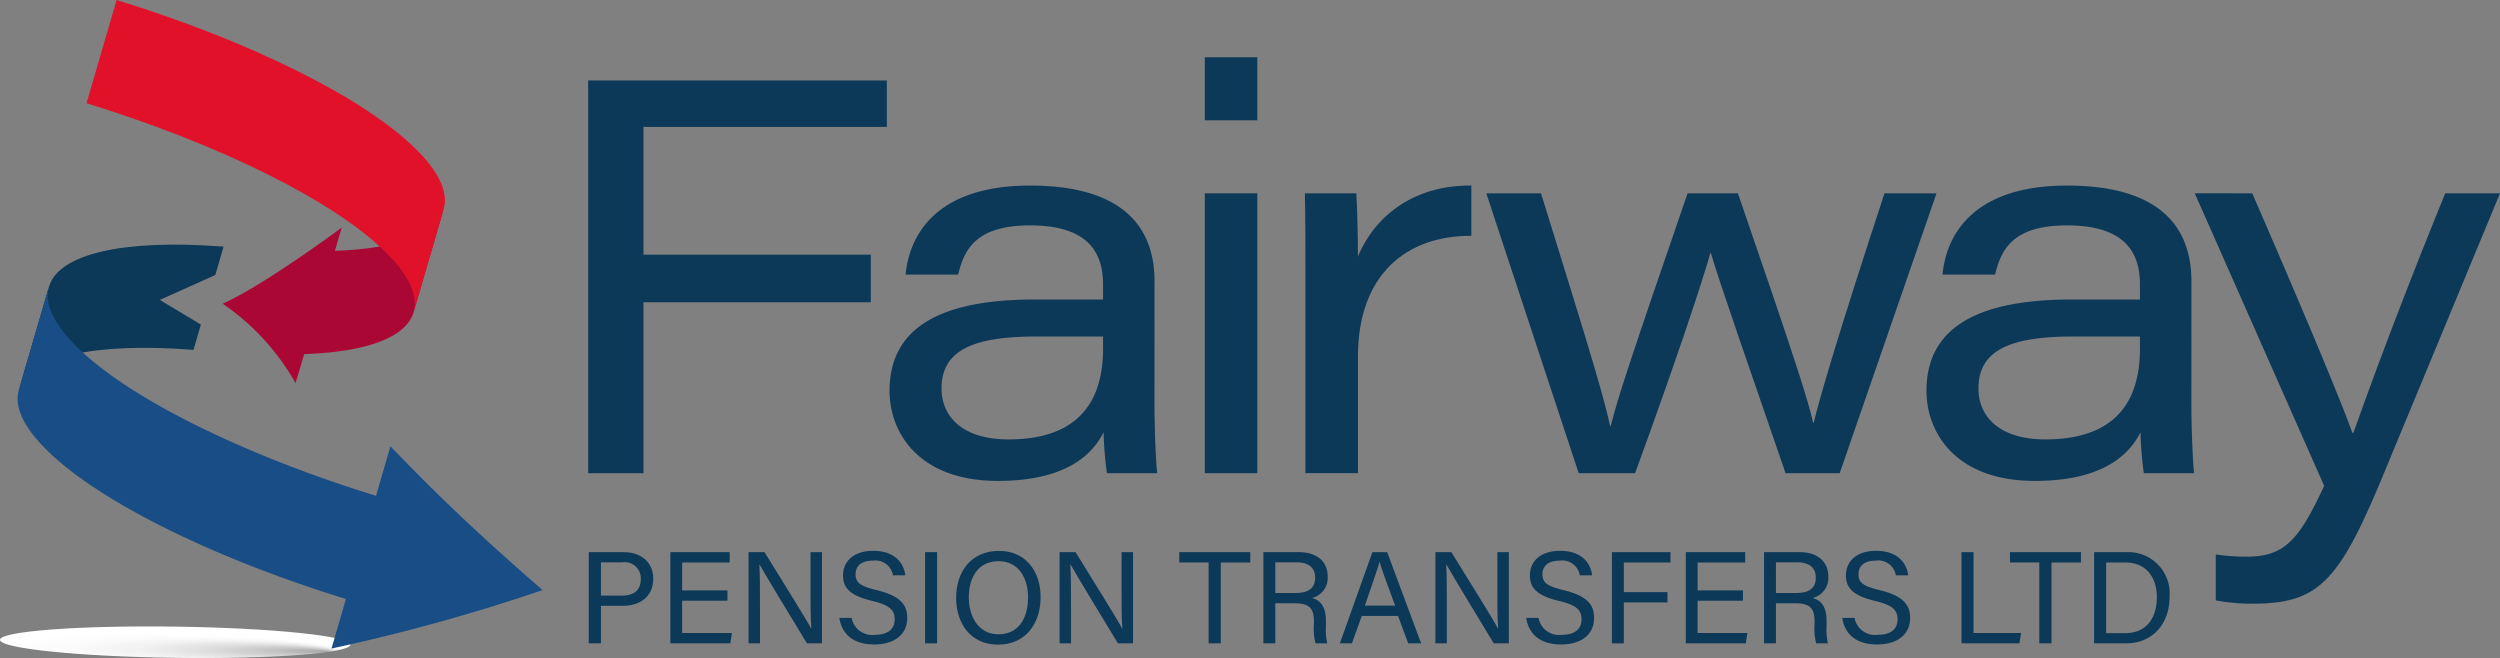 <svg xmlns="http://www.w3.org/2000/svg" xmlns:xlink="http://www.w3.org/1999/xlink" viewBox="0 0 240 63.171"><rect x="0" y="0" width="240" height="63.171" fill="#808080" stroke="none"/><defs><style>.cls-1{isolation:isolate;}.cls-2{mix-blend-mode:multiply;fill:url(#radial-gradient);}.cls-3{fill:#0d3959;}.cls-4{fill:#ab0735;}.cls-5{fill:#184d85;}.cls-6{fill:#e1112a;}</style><radialGradient id="radial-gradient" cx="1138.829" cy="-5120.444" fx="1123.425" r="17.221" gradientTransform="matrix(-0.976, -0.013, -0.001, 0.087, 1962.368, 790.327)" gradientUnits="userSpaceOnUse"><stop offset="0" stop-color="#a6a6a6"/><stop offset="0.175" stop-color="#c5c5c5"/><stop offset="0.366" stop-color="#dedede"/><stop offset="0.564" stop-color="#f1f1f1"/><stop offset="0.77" stop-color="#fbfbfb"/><stop offset="1" stop-color="#fff"/></radialGradient></defs><title>fairway-pension-transfers-logo</title><g class="cls-1"><g id="Layer_1" data-name="Layer 1"><path class="cls-2" d="M839.579,329.119c-.011.827,7.51,1.6,16.8,1.728s16.828-.442,16.839-1.269-7.51-1.6-16.8-1.728S839.59,328.292,839.579,329.119Z" transform="translate(-839.579 -267.694)"/><path class="cls-3" d="M859.817,294.29c.138-.061.287-.134.436-.206l.791-2.713c-9.772-.756-15.859.738-16.766,3.85l-2.889,9.908c.908-3.113,7-4.606,16.766-3.85l.707-2.424-3.939-2.371Z" transform="translate(-839.579 -267.694)"/><path class="cls-4" d="M871.727,291.776l.665-2.241s-7.442,5.537-11.438,7.313a22.8,22.8,0,0,1,7,7.627l.828-2.789c6.079-.206,9.805-1.636,10.5-4.015q1.443-4.954,2.888-9.908C881.48,290.135,877.774,291.563,871.727,291.776Z" transform="translate(-839.579 -267.694)"/><path class="cls-5" d="M871.405,329.946l1.384-4.748c-12.62-3.891-23.963-9.41-28.969-14.548-2.11-2.166-2.865-4.03-2.431-5.521l2.889-9.908c-.435,1.491.32,3.355,2.43,5.521,5.006,5.138,16.349,10.657,28.969,14.548l1.384-4.749c3.565,3.686,7.364,7.516,14.607,13.8a179.854,179.854,0,0,1-20.263,5.61Z" transform="translate(-839.579 -267.694)"/><path class="cls-6" d="M850.772,267.694c12.621,3.89,23.963,9.41,28.969,14.548,2.11,2.166,2.866,4.029,2.431,5.521q-1.445,4.954-2.888,9.908c.434-1.492-.321-3.355-2.431-5.521-5.006-5.138-16.349-10.658-28.969-14.548Z" transform="translate(-839.579 -267.694)"/><path class="cls-3" d="M896.043,275.42h28.673v4.46H901.353v12.265h21.823v4.567H901.353v16.407h-5.31Z" transform="translate(-839.579 -267.694)"/><path class="cls-3" d="M950.409,306.482c0,2.6.159,6,.266,6.637h-4.832a33.852,33.852,0,0,1-.319-3.929c-1.38,2.76-4.46,4.672-10.141,4.672-7.593,0-10.407-4.62-10.407-8.655,0-6.849,6.264-8.761,13.964-8.761h6.531v-1.433c0-2.92-1.274-5.682-7.009-5.682-5.15,0-6.319,2.284-6.9,4.726h-5.044c.319-3.557,2.709-8.549,11.947-8.549,9.769,0,11.947,4.779,11.947,9.186ZM945.471,300h-6.425c-6.158,0-9.079,1.38-9.079,4.991,0,2.655,1.964,4.885,6.424,4.885,7.169,0,9.08-4.142,9.08-8.708Z" transform="translate(-839.579 -267.694)"/><path class="cls-3" d="M955.238,279.243V273.19h5.044v6.053Zm0,7.009h5.044v26.867h-5.044Z" transform="translate(-839.579 -267.694)"/><path class="cls-3" d="M964.9,293.579c0-2.443,0-4.885-.054-7.327h4.939c.052.8.159,3.61.159,6.053,1.752-4.142,5.628-6.85,10.885-6.8v4.832c-6.16-.053-10.885,3.664-10.885,11.575v11.2H964.9Z" transform="translate(-839.579 -267.694)"/><path class="cls-3" d="M987.516,286.252c4.885,15.717,6,19.434,6.636,22.354h.053c.691-2.762,1.86-6.319,7.381-22.354h4.832c5.469,15.876,6.743,19.857,7.222,22.035h.051c.638-2.6,2.284-8.283,6.8-22.035h4.992l-9.292,26.867h-5.2c-3.239-9.451-6.265-18.054-7.168-21.133h-.054c-.689,2.549-3.4,10.673-7.22,21.133h-5.416l-8.868-26.867Z" transform="translate(-839.579 -267.694)"/><path class="cls-3" d="M1049.953,306.482c0,2.6.159,6,.266,6.637h-4.832a33.634,33.634,0,0,1-.319-3.929c-1.38,2.76-4.46,4.672-10.141,4.672-7.593,0-10.407-4.62-10.407-8.655,0-6.849,6.264-8.761,13.964-8.761h6.531v-1.433c0-2.92-1.274-5.682-7.009-5.682-5.151,0-6.319,2.284-6.9,4.726h-5.044c.319-3.557,2.709-8.549,11.947-8.549,9.769,0,11.947,4.779,11.947,9.186ZM1045.015,300h-6.425c-6.158,0-9.079,1.38-9.079,4.991,0,2.655,1.964,4.885,6.424,4.885,7.169,0,9.08-4.142,9.08-8.708Z" transform="translate(-839.579 -267.694)"/><path class="cls-3" d="M1055.792,286.252c5.733,13.168,8.814,20.707,9.61,22.99h.105c.957-2.654,3.664-10.353,8.815-22.99h5.257l-10.567,25.486c-4.725,11.575-6.477,13.911-13.22,13.911a18.734,18.734,0,0,1-3.5-.318v-4.407a20.8,20.8,0,0,0,2.92.212c3.664,0,5.044-1.54,7.486-6.8l-12.424-28.088Z" transform="translate(-839.579 -267.694)"/><path class="cls-3" d="M896.1,320.7h3.32c1.7,0,2.869.955,2.869,2.553,0,1.7-1.234,2.6-2.944,2.6h-2.075v3.6H896.1Zm1.17,4.175h2.025c1.2,0,1.8-.577,1.8-1.6a1.547,1.547,0,0,0-1.761-1.6h-2.063Z" transform="translate(-839.579 -267.694)"/><path class="cls-3" d="M909.415,325.365h-4.353v3.095h4.781l-.152.994h-5.759V320.7h5.7v.994h-4.567v2.679h4.353Z" transform="translate(-839.579 -267.694)"/><path class="cls-3" d="M911.44,329.454V320.7h1.534c1.259,2.05,3.988,6.4,4.479,7.346h.013c-.089-1.12-.077-2.5-.077-3.925V320.7h1.1v8.755h-1.446c-1.157-1.9-4-6.579-4.541-7.56h-.025c.062.994.062,2.478.062,4.062v3.5Z" transform="translate(-839.579 -267.694)"/><path class="cls-3" d="M921.339,327.014a2,2,0,0,0,2.228,1.622c1.358,0,1.9-.641,1.9-1.472,0-.881-.427-1.371-2.176-1.785-2.063-.5-2.781-1.208-2.781-2.441,0-1.309.957-2.365,2.907-2.365,2.087,0,2.942,1.208,3.069,2.352H925.3a1.7,1.7,0,0,0-1.923-1.409c-1.071,0-1.662.479-1.662,1.309s.492,1.145,2.025,1.521c2.492.6,2.932,1.573,2.932,2.7,0,1.409-1.044,2.516-3.183,2.516-2.2,0-3.144-1.208-3.332-2.553Z" transform="translate(-839.579 -267.694)"/><path class="cls-3" d="M929.541,320.7v8.755h-1.156V320.7Z" transform="translate(-839.579 -267.694)"/><path class="cls-3" d="M939.479,325.026c0,2.415-1.346,4.553-4.1,4.553-2.579,0-4.013-1.987-4.013-4.5s1.46-4.5,4.114-4.5C937.944,320.573,939.479,322.422,939.479,325.026Zm-6.894.012c0,1.887.956,3.547,2.844,3.547,2.025,0,2.843-1.672,2.843-3.534,0-1.886-.919-3.484-2.843-3.484C933.454,321.567,932.585,323.177,932.585,325.038Z" transform="translate(-839.579 -267.694)"/><path class="cls-3" d="M941.3,329.454V320.7h1.533c1.26,2.05,3.988,6.4,4.48,7.346h.012c-.089-1.12-.076-2.5-.076-3.925V320.7h1.1v8.755H946.9c-1.158-1.9-4-6.579-4.542-7.56h-.025c.063.994.063,2.478.063,4.062v3.5Z" transform="translate(-839.579 -267.694)"/><path class="cls-3" d="M955.605,321.693h-2.818V320.7h6.818v.994h-2.83v7.761h-1.17Z" transform="translate(-839.579 -267.694)"/><path class="cls-3" d="M962.008,325.605v3.849h-1.144V320.7h3.422c1.8,0,2.753.981,2.753,2.339a2,2,0,0,1-1.5,2.064c.718.188,1.334.729,1.334,2.238v.378a5.961,5.961,0,0,0,.125,1.736h-1.131a5.84,5.84,0,0,1-.152-1.887v-.176c0-1.246-.352-1.786-1.925-1.786Zm0-.982h1.9c1.346,0,1.923-.5,1.923-1.484,0-.931-.6-1.459-1.784-1.459h-2.039Z" transform="translate(-839.579 -267.694)"/><path class="cls-3" d="M970.309,326.825l-.944,2.629h-1.158l3.121-8.755h1.421l3.258,8.755h-1.245l-.969-2.629Zm3.2-.994c-.844-2.3-1.3-3.522-1.485-4.189h-.013c-.213.743-.728,2.226-1.4,4.189Z" transform="translate(-839.579 -267.694)"/><path class="cls-3" d="M977.378,329.454V320.7h1.533c1.26,2.05,3.988,6.4,4.48,7.346h.012c-.089-1.12-.076-2.5-.076-3.925V320.7h1.1v8.755h-1.446c-1.158-1.9-4-6.579-4.542-7.56h-.025c.062.994.062,2.478.062,4.062v3.5Z" transform="translate(-839.579 -267.694)"/><path class="cls-3" d="M987.277,327.014a2,2,0,0,0,2.228,1.622c1.357,0,1.9-.641,1.9-1.472,0-.881-.428-1.371-2.177-1.785-2.062-.5-2.78-1.208-2.78-2.441,0-1.309.956-2.365,2.907-2.365,2.087,0,2.942,1.208,3.068,2.352H991.24a1.7,1.7,0,0,0-1.924-1.409c-1.07,0-1.662.479-1.662,1.309s.492,1.145,2.026,1.521c2.491.6,2.931,1.573,2.931,2.7,0,1.409-1.044,2.516-3.183,2.516-2.2,0-3.143-1.208-3.332-2.553Z" transform="translate(-839.579 -267.694)"/><path class="cls-3" d="M994.323,320.7h5.622v.994h-4.479v2.842h4.189v.994h-4.189v3.925h-1.143Z" transform="translate(-839.579 -267.694)"/><path class="cls-3" d="M1006.9,325.365h-4.352v3.095h4.78l-.152.994h-5.759V320.7h5.7v.994h-4.566v2.679h4.352Z" transform="translate(-839.579 -267.694)"/><path class="cls-3" d="M1010.069,325.605v3.849h-1.144V320.7h3.422c1.8,0,2.753.981,2.753,2.339a2,2,0,0,1-1.5,2.064c.718.188,1.334.729,1.334,2.238v.378a6.031,6.031,0,0,0,.125,1.736h-1.131a5.847,5.847,0,0,1-.151-1.887v-.176c0-1.246-.353-1.786-1.926-1.786Zm0-.982h1.9c1.347,0,1.924-.5,1.924-1.484,0-.931-.6-1.459-1.785-1.459h-2.039Z" transform="translate(-839.579 -267.694)"/><path class="cls-3" d="M1017.615,327.014a2,2,0,0,0,2.228,1.622c1.357,0,1.9-.641,1.9-1.472,0-.881-.428-1.371-2.177-1.785-2.062-.5-2.78-1.208-2.78-2.441,0-1.309.957-2.365,2.907-2.365,2.087,0,2.942,1.208,3.069,2.352h-1.183a1.7,1.7,0,0,0-1.924-1.409c-1.07,0-1.661.479-1.661,1.309s.491,1.145,2.025,1.521c2.491.6,2.931,1.573,2.931,2.7,0,1.409-1.043,2.516-3.182,2.516-2.2,0-3.144-1.208-3.333-2.553Z" transform="translate(-839.579 -267.694)"/><path class="cls-3" d="M1027.881,320.7h1.156v7.761h4.566l-.163.994h-5.559Z" transform="translate(-839.579 -267.694)"/><path class="cls-3" d="M1035.352,321.693h-2.817V320.7h6.818v.994h-2.83v7.761h-1.171Z" transform="translate(-839.579 -267.694)"/><path class="cls-3" d="M1040.612,320.7h3.118a3.968,3.968,0,0,1,4.127,4.289c0,2.591-1.622,4.466-4.164,4.466h-3.081Zm1.156,7.773h1.838c2.062,0,3.031-1.483,3.031-3.459,0-1.723-.894-3.32-3.031-3.32h-1.838Z" transform="translate(-839.579 -267.694)"/></g></g></svg>